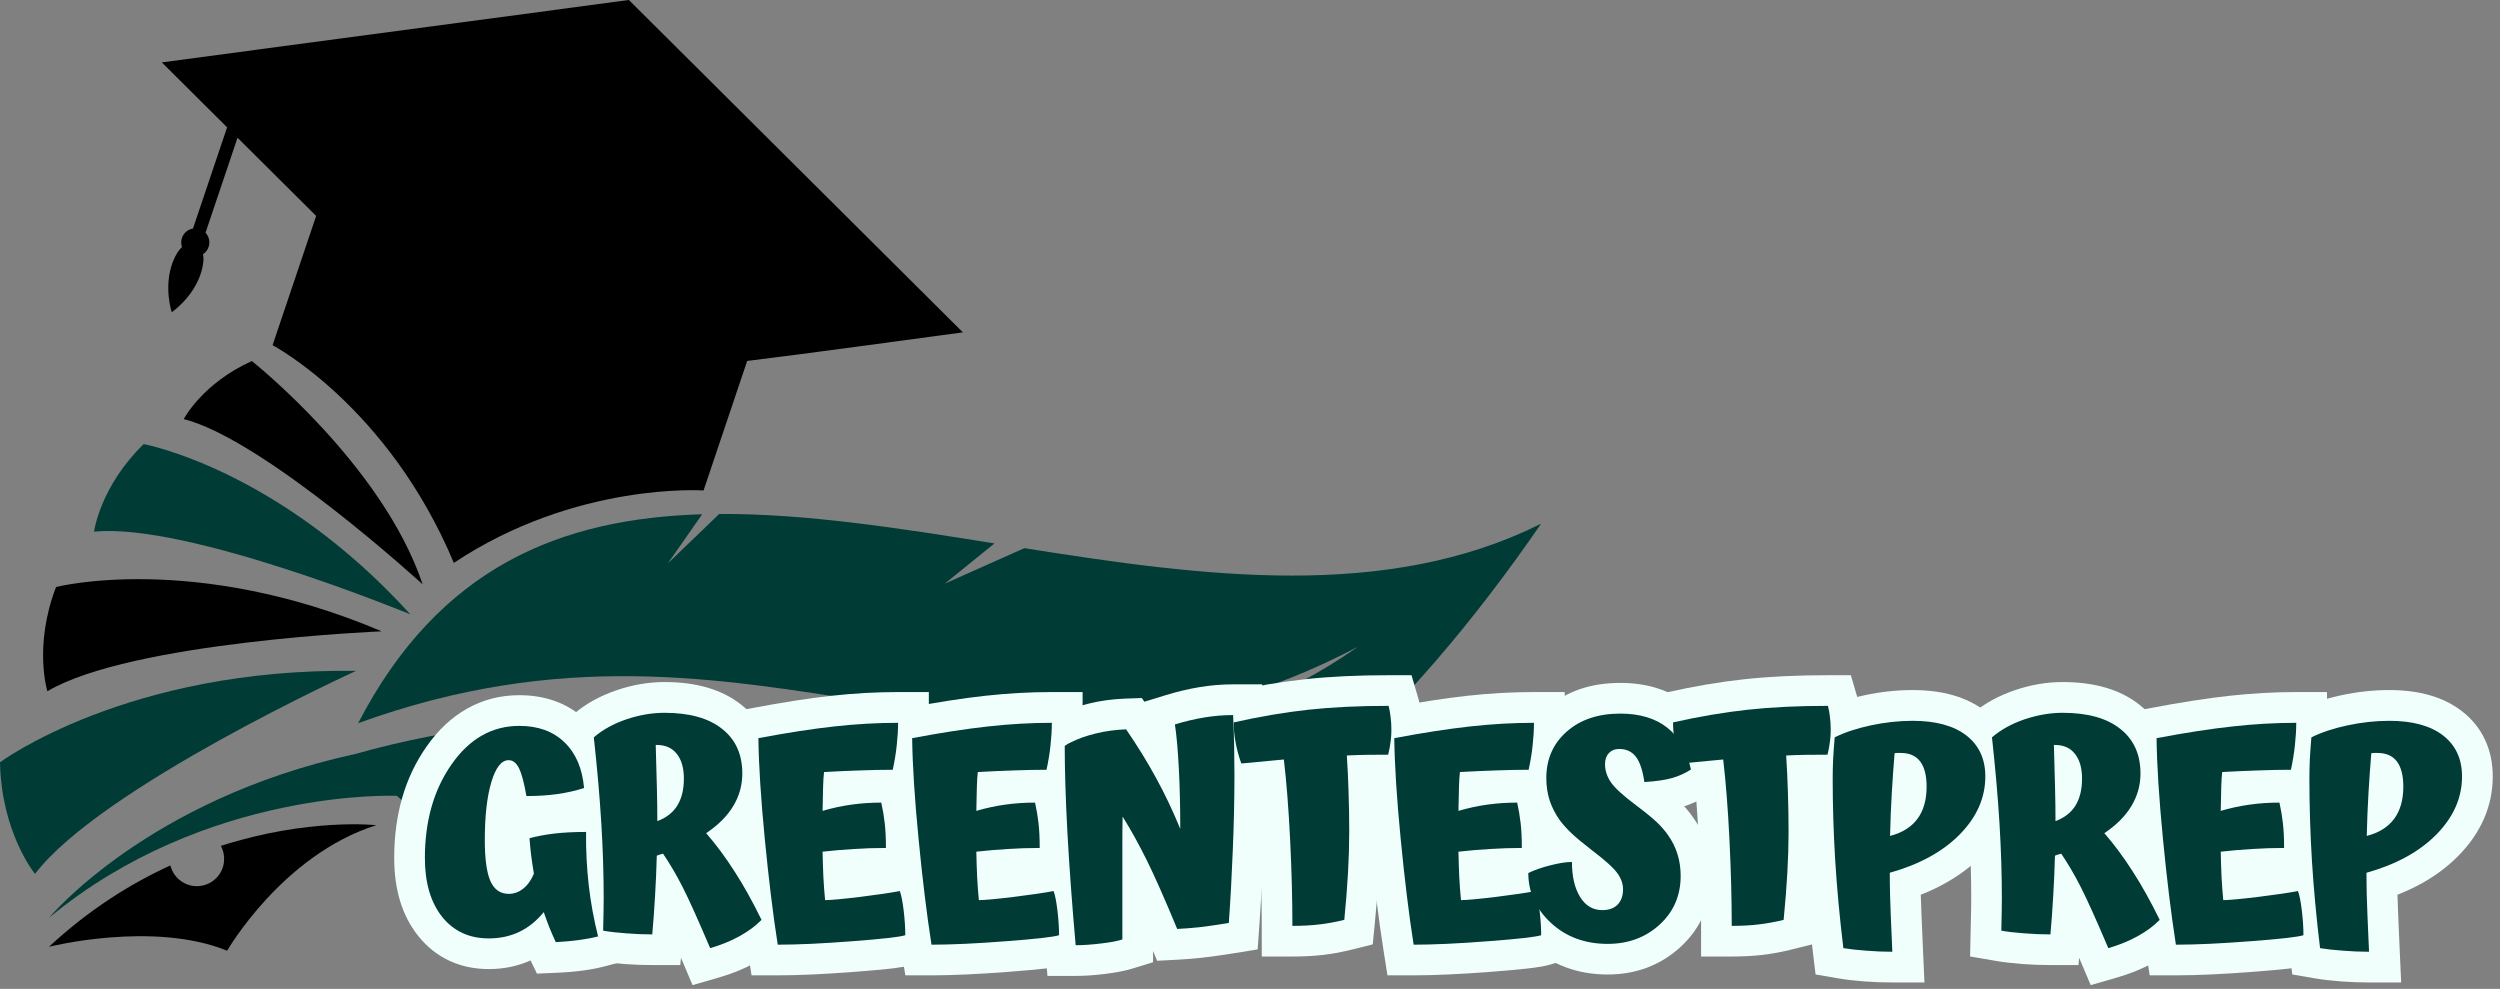 <svg width="225" height="89" viewBox="0 0 225 89" fill="none" xmlns="http://www.w3.org/2000/svg">
<rect x="0" y="0" width="225" height="89" fill="#808080" stroke="none"/>
<path fill-rule="evenodd" clip-rule="evenodd" d="M138.698 47.134C124.788 54.093 108.302 51.891 92.192 49.334L85.035 52.526L89.502 48.907C80.941 47.537 72.537 46.215 64.73 46.257L60.105 50.706L63.195 46.284C50.526 46.662 39.545 50.966 32.233 65.089C68.816 51.804 89.126 75.639 122.224 58.202C95.156 77.165 68.66 57.497 31.842 67.894L31.837 67.889C13.238 71.963 4.412 82.6 4.412 82.6C18.552 70.881 35.713 71.622 35.713 71.622C35.713 71.622 44.526 79.585 58.335 84.126L55.062 78.855L60.733 84.858C74 88.659 91.339 88.996 109.76 76.92L103.961 73.892L111.019 76.082C113.567 74.339 116.133 72.347 118.709 70.1L114.729 67.234L119.985 68.985C126.202 63.361 132.476 56.187 138.698 47.134Z" fill="#003B36"/>
<path fill-rule="evenodd" clip-rule="evenodd" d="M33.869 74.265C33.869 74.265 27.768 73.598 19.877 76.129C20.34 76.982 20.268 78.07 19.61 78.866C18.745 79.909 17.198 80.057 16.152 79.192C15.732 78.843 15.457 78.381 15.336 77.887C11.762 79.521 8.009 81.864 4.41 85.209C4.41 85.209 13.784 82.85 20.441 85.565C20.441 85.565 25.405 76.937 33.869 74.265Z" fill="black"/>
<path fill-rule="evenodd" clip-rule="evenodd" d="M56.599 0L14.563 5.614L20.439 11.46L17.368 20.567C16.923 20.641 16.53 20.955 16.377 21.413C16.283 21.692 16.291 21.981 16.38 22.238C16.105 22.478 15.813 22.893 15.544 23.596C14.699 25.823 15.457 28.099 15.457 28.099C15.457 28.099 17.445 26.747 18.12 24.461C18.33 23.741 18.347 23.232 18.273 22.876C18.501 22.725 18.681 22.5 18.775 22.224C18.931 21.764 18.807 21.277 18.496 20.948L21.378 12.395L28.453 19.433L24.532 31.066C24.532 31.066 34.942 36.549 40.845 50.659C51.831 43.347 63.321 44.141 63.321 44.141L67.246 32.485C73.721 31.686 80.195 30.774 86.659 29.912L56.599 0Z" fill="black"/>
<path fill-rule="evenodd" clip-rule="evenodd" d="M22.666 32.495C22.666 32.495 34.433 41.817 38.039 52.593C38.039 52.593 23.788 39.548 16.535 37.718C16.535 37.718 18.209 34.5 22.666 32.495Z" fill="black"/>
<path fill-rule="evenodd" clip-rule="evenodd" d="M12.931 39.968C12.931 39.968 25.034 42.183 36.932 55.292C36.932 55.292 16.837 46.991 8.462 47.853C8.462 47.853 8.993 43.802 12.931 39.968Z" fill="#003B36"/>
<path fill-rule="evenodd" clip-rule="evenodd" d="M5.043 52.83C5.043 52.83 17.418 49.641 34.349 56.818C34.349 56.818 11.784 57.749 4.264 62.211C4.264 62.211 3.001 58.162 5.043 52.83Z" fill="black"/>
<path fill-rule="evenodd" clip-rule="evenodd" d="M0 68.606C0 68.606 11.478 60.085 32.042 60.38C32.042 60.38 9.06 70.858 3.152 78.653C3.152 78.653 0.136 74.992 0 68.606Z" fill="#003B36"/>
<path d="M55.505 74.908C55.49 76.418 55.565 77.901 55.733 79.354C55.898 80.798 56.156 82.218 56.502 83.608L57.162 86.243L54.535 86.943C53.911 87.111 53.23 87.243 52.491 87.345C51.782 87.441 51.002 87.51 50.146 87.546L48.324 87.627L47.535 85.985C47.304 85.499 47.084 84.998 46.88 84.484C46.682 83.983 46.496 83.479 46.328 82.968L48.946 82.095L51.074 83.851C50.164 84.953 49.117 85.787 47.931 86.355C46.733 86.928 45.418 87.216 43.989 87.216C42.702 87.216 41.525 86.967 40.456 86.472C39.36 85.964 38.421 85.214 37.631 84.223C36.196 82.419 35.479 80.084 35.479 77.217C35.479 73.296 36.448 69.952 38.394 67.184C39.435 65.695 40.645 64.563 42.023 63.786C43.458 62.972 45.028 62.567 46.736 62.567C47.907 62.567 48.985 62.744 49.966 63.101C51.014 63.483 51.936 64.053 52.725 64.818C54.238 66.28 55.103 68.235 55.316 70.684L55.508 72.885L53.404 73.554C52.503 73.842 51.551 74.055 50.552 74.197C49.576 74.335 48.519 74.404 47.379 74.404H45.052L44.659 72.11C44.569 71.591 44.482 71.165 44.392 70.822C44.329 70.585 44.278 70.432 44.242 70.363C44.311 70.495 44.431 70.63 44.608 70.768C44.95 71.035 45.343 71.168 45.788 71.168C46.106 71.168 46.403 71.093 46.676 70.939C46.844 70.843 46.976 70.735 47.072 70.615C47.078 70.606 47.087 70.597 47.09 70.591C47.078 70.612 47.063 70.642 47.045 70.681C46.985 70.807 46.928 70.972 46.865 71.177C46.55 72.236 46.391 73.719 46.391 75.623C46.391 76.334 46.424 76.931 46.493 77.418C46.544 77.772 46.601 78.024 46.667 78.174C46.655 78.156 46.643 78.138 46.625 78.117C46.568 78.039 46.49 77.967 46.4 77.904C46.196 77.76 45.995 77.691 45.788 77.691C45.62 77.691 45.478 77.736 45.367 77.826C45.361 77.829 45.355 77.835 45.355 77.835C45.358 77.832 45.364 77.823 45.373 77.811C45.412 77.754 45.454 77.676 45.493 77.577L48.048 78.627L45.322 79.066C45.232 78.507 45.151 77.949 45.079 77.388C45.001 76.799 44.944 76.211 44.908 75.623L44.764 73.377L46.931 72.783C47.751 72.558 48.636 72.389 49.591 72.278C50.51 72.17 51.56 72.119 52.746 72.119H55.535L55.505 74.908ZM49.984 74.851L52.746 74.878V77.64C51.773 77.64 50.933 77.679 50.227 77.763C49.552 77.841 48.943 77.955 48.393 78.105L47.661 75.442L50.417 75.265C50.447 75.737 50.492 76.211 50.555 76.682C50.618 77.183 50.693 77.685 50.771 78.189L50.897 78.958L50.6 79.678C50.179 80.699 49.588 81.512 48.829 82.128C47.928 82.848 46.916 83.212 45.788 83.212C44.83 83.212 43.974 82.947 43.224 82.419C42.533 81.936 41.999 81.266 41.621 80.417C41.12 79.288 40.87 77.691 40.87 75.623C40.87 73.182 41.105 71.171 41.576 69.594C41.873 68.598 42.263 67.796 42.744 67.19C43.101 66.74 43.509 66.385 43.971 66.124C44.539 65.806 45.142 65.647 45.788 65.647C46.607 65.647 47.343 65.902 47.997 66.409C48.48 66.785 48.874 67.28 49.18 67.892C49.543 68.616 49.849 69.712 50.101 71.177L47.379 71.645V68.883C48.261 68.883 49.06 68.832 49.78 68.73C50.474 68.634 51.122 68.487 51.728 68.295L52.566 70.924L49.816 71.165C49.723 70.087 49.414 69.294 48.889 68.787C48.405 68.322 47.688 68.088 46.736 68.088C45.998 68.088 45.331 68.256 44.74 68.589C44.085 68.958 43.479 69.546 42.912 70.354C41.636 72.17 40.999 74.458 40.999 77.217C40.999 78.799 41.318 79.987 41.951 80.786C42.2 81.095 42.476 81.323 42.783 81.464C43.113 81.618 43.515 81.695 43.989 81.695C44.581 81.695 45.1 81.591 45.544 81.377C46.001 81.158 46.424 80.81 46.817 80.336L49.99 76.496L51.563 81.221C51.702 81.635 51.852 82.044 52.014 82.452C52.17 82.845 52.335 83.227 52.512 83.596L50.023 84.791L49.9 82.032C50.588 82.002 51.2 81.951 51.743 81.876C52.254 81.807 52.71 81.716 53.112 81.609L53.824 84.277L51.146 84.947C50.741 83.323 50.441 81.668 50.248 79.981C50.053 78.3 49.966 76.592 49.984 74.851Z" fill="#F0FFFC"/>
<path d="M70.519 84.707C69.798 85.451 68.934 86.103 67.925 86.664C66.973 87.192 65.89 87.634 64.68 87.982L62.329 88.66L61.375 86.406C60.303 83.884 59.504 82.107 58.979 81.08C58.475 80.093 57.946 79.195 57.394 78.382L59.678 76.829L60.276 79.525C60.231 79.534 60.195 79.543 60.168 79.549L60.162 79.552C60.174 79.549 60.189 79.543 60.204 79.54C60.252 79.522 60.3 79.504 60.348 79.48L59.114 77.01L61.873 77.088C61.837 78.349 61.786 79.579 61.714 80.78C61.645 81.981 61.558 83.167 61.453 84.343L61.227 86.856H58.703C57.862 86.856 57.013 86.826 56.157 86.76C55.284 86.694 54.503 86.601 53.819 86.484L51.474 86.082L51.564 81.906C51.573 81.534 51.576 81.185 51.576 80.861C51.576 78.745 51.507 76.532 51.363 74.227C51.222 71.909 50.997 69.388 50.697 66.659L50.534 65.203L51.648 64.251C52.72 63.342 54.002 62.63 55.488 62.123C56.932 61.63 58.373 61.384 59.807 61.384C62.686 61.384 64.986 62.063 66.703 63.417C67.664 64.173 68.387 65.092 68.876 66.172C69.342 67.208 69.576 68.355 69.576 69.616C69.576 71.171 69.171 72.624 68.357 73.969C67.598 75.229 66.508 76.331 65.085 77.28L63.554 74.98L65.64 73.17C66.634 74.317 67.574 75.578 68.459 76.956C69.333 78.316 70.185 79.859 71.02 81.585L71.864 83.323L70.519 84.707ZM66.553 80.867L68.537 82.788L66.052 83.989C65.313 82.464 64.566 81.113 63.812 79.939C63.071 78.784 62.29 77.736 61.471 76.793L59.414 74.425L62.023 72.684C62.761 72.194 63.296 71.672 63.632 71.117C63.914 70.648 64.055 70.147 64.055 69.616C64.055 69.147 63.986 68.757 63.845 68.448C63.725 68.184 63.539 67.953 63.284 67.751C62.569 67.187 61.411 66.908 59.807 66.908C58.982 66.908 58.135 67.055 57.268 67.349C56.445 67.631 55.764 67.998 55.227 68.457L53.437 66.356L56.181 66.049C56.496 68.868 56.724 71.48 56.875 73.888C57.025 76.307 57.097 78.631 57.097 80.861C57.097 81.224 57.094 81.612 57.085 82.026L57.046 83.821L54.287 83.764L54.752 81.041C55.266 81.131 55.875 81.2 56.574 81.254C57.292 81.308 58.003 81.335 58.703 81.335V84.097L55.953 83.851C56.052 82.731 56.136 81.6 56.202 80.456C56.271 79.312 56.319 78.138 56.355 76.934L56.4 75.28L57.877 74.542C58.063 74.449 58.258 74.368 58.46 74.302C58.625 74.245 58.832 74.191 59.078 74.137L60.909 73.728L61.963 75.28C62.641 76.28 63.287 77.376 63.893 78.565C64.482 79.711 65.334 81.606 66.457 84.253L63.914 85.328L63.152 82.677C63.959 82.443 64.656 82.164 65.244 81.837C65.775 81.543 66.214 81.218 66.553 80.867ZM61.924 73.8V73.903H59.165L58.178 71.327C58.403 71.24 58.55 71.141 58.619 71.033C58.733 70.847 58.793 70.528 58.793 70.078C58.793 69.853 58.775 69.676 58.739 69.55C58.733 69.526 58.727 69.511 58.724 69.502C58.73 69.517 58.742 69.535 58.757 69.556C58.832 69.649 58.928 69.721 59.045 69.775C59.084 69.79 59.12 69.802 59.153 69.808V69.811C59.144 69.808 59.129 69.808 59.114 69.808H59.009V67.049L61.771 66.968L61.885 70.961C61.912 71.975 61.924 72.921 61.924 73.8ZM56.403 73.8C56.403 72.969 56.391 72.074 56.367 71.12L56.169 64.287H59.114C59.895 64.287 60.612 64.431 61.267 64.719C61.987 65.038 62.596 65.506 63.089 66.133C63.905 67.163 64.314 68.478 64.314 70.078C64.314 71.579 63.977 72.87 63.305 73.948C62.584 75.106 61.534 75.953 60.153 76.481L56.403 77.916V73.8Z" fill="#F0FFFC"/>
<path d="M82.295 86.811C81.881 86.94 81.191 87.057 80.224 87.168C79.398 87.261 78.297 87.36 76.925 87.465C74.175 87.675 71.866 87.781 69.999 87.781H67.64L67.273 85.451C66.835 82.674 66.439 79.444 66.085 75.761C65.724 72.056 65.529 68.961 65.493 66.469L65.46 64.149L67.742 63.72C70.447 63.209 72.806 62.843 74.82 62.621C76.862 62.396 78.867 62.285 80.833 62.285H83.595V65.043C83.595 65.776 83.55 66.547 83.463 67.358C83.376 68.169 83.235 69.009 83.043 69.88L82.562 72.041H80.347C79.419 72.041 78.456 72.059 77.459 72.092C76.46 72.125 75.415 72.176 74.328 72.242L74.16 69.486L76.907 69.736C76.88 70.063 76.856 70.444 76.841 70.879C76.823 71.351 76.808 72.068 76.79 73.026L74.031 72.978L73.25 70.33C74.256 70.036 75.265 69.817 76.273 69.679C77.273 69.543 78.288 69.474 79.32 69.474H81.521L82.01 71.618C82.172 72.323 82.292 73.047 82.373 73.785C82.451 74.518 82.49 75.361 82.49 76.316V79.078H79.732C78.813 79.078 77.903 79.105 77.003 79.162C76.09 79.219 75.202 79.297 74.34 79.393L74.031 76.649L76.79 76.589C76.808 77.337 76.832 78.069 76.865 78.781C76.898 79.468 76.946 80.116 77.009 80.735L74.262 81.014V78.255C74.643 78.255 75.577 78.162 77.057 77.982C78.588 77.79 79.726 77.625 80.47 77.484L82.743 77.048L83.568 79.21C83.787 79.786 83.958 80.594 84.079 81.635C84.184 82.554 84.238 83.401 84.238 84.175V86.207L82.295 86.811ZM80.659 81.536L81.476 84.175H78.717C78.717 83.614 78.675 82.977 78.594 82.269C78.525 81.686 78.465 81.32 78.411 81.176L80.99 80.195L81.509 82.905C80.644 83.07 79.386 83.257 77.732 83.461C76.027 83.671 74.871 83.776 74.262 83.776H71.77L71.515 81.296C71.443 80.579 71.386 79.825 71.35 79.039C71.314 78.279 71.287 77.505 71.272 76.712L71.215 74.191L73.719 73.908C74.673 73.8 75.652 73.713 76.658 73.65C77.672 73.587 78.699 73.557 79.732 73.557V76.316H76.97C76.97 75.559 76.943 74.914 76.883 74.38C76.826 73.854 76.742 73.344 76.628 72.849L79.32 72.233V74.995C78.54 74.995 77.774 75.046 77.024 75.148C76.288 75.25 75.55 75.409 74.808 75.626L71.206 76.688L71.269 72.93C71.287 71.939 71.305 71.192 71.323 70.687C71.341 70.147 71.371 69.663 71.41 69.237L71.623 66.878L73.989 66.731C75.127 66.662 76.222 66.608 77.276 66.575C78.336 66.538 79.356 66.52 80.347 66.52V69.282L77.651 68.682C77.801 68.013 77.909 67.373 77.975 66.764C78.041 66.151 78.075 65.578 78.075 65.043H80.833V67.805C79.071 67.805 77.267 67.907 75.424 68.109C73.55 68.316 71.332 68.661 68.765 69.144L68.252 66.43L71.014 66.391C71.047 68.73 71.236 71.675 71.578 75.229C71.924 78.805 72.308 81.924 72.725 84.592L69.999 85.022V82.26C71.725 82.26 73.893 82.161 76.501 81.96C77.81 81.861 78.843 81.767 79.603 81.68C79.957 81.641 80.245 81.602 80.464 81.569C80.551 81.554 80.623 81.542 80.674 81.53C80.689 81.527 80.698 81.524 80.704 81.524C80.692 81.527 80.677 81.53 80.659 81.536Z" fill="#F0FFFC"/>
<path d="M96.134 86.811C95.72 86.94 95.029 87.057 94.063 87.168C93.237 87.261 92.135 87.36 90.764 87.465C88.014 87.675 85.705 87.781 83.838 87.781H81.478L81.112 85.451C80.674 82.674 80.278 79.444 79.924 75.761C79.563 72.056 79.368 68.961 79.332 66.469L79.299 64.149L81.581 63.72C84.285 63.209 86.645 62.843 88.659 62.621C90.701 62.396 92.706 62.285 94.672 62.285H97.434V65.043C97.434 65.776 97.389 66.547 97.302 67.358C97.215 68.169 97.074 69.009 96.882 69.88L96.401 72.041H94.186C93.258 72.041 92.295 72.059 91.298 72.092C90.298 72.125 89.254 72.176 88.167 72.242L87.999 69.486L90.746 69.736C90.719 70.063 90.695 70.444 90.68 70.879C90.662 71.351 90.647 72.068 90.629 73.026L87.87 72.978L87.089 70.33C88.095 70.036 89.103 69.817 90.112 69.679C91.112 69.543 92.126 69.474 93.159 69.474H95.36L95.849 71.618C96.011 72.323 96.131 73.047 96.212 73.785C96.29 74.518 96.329 75.361 96.329 76.316V79.078H93.57C92.652 79.078 91.742 79.105 90.842 79.162C89.929 79.219 89.04 79.297 88.179 79.393L87.87 76.649L90.629 76.589C90.647 77.337 90.671 78.069 90.704 78.781C90.737 79.468 90.785 80.116 90.848 80.735L88.101 81.014V78.255C88.482 78.255 89.416 78.162 90.896 77.982C92.427 77.79 93.564 77.625 94.309 77.484L96.582 77.048L97.407 79.21C97.626 79.786 97.797 80.594 97.917 81.635C98.022 82.554 98.076 83.401 98.076 84.175V86.207L96.134 86.811ZM94.498 81.536L95.315 84.175H92.556C92.556 83.614 92.514 82.977 92.433 82.269C92.364 81.686 92.304 81.32 92.25 81.176L94.828 80.195L95.348 82.905C94.483 83.07 93.225 83.257 91.571 83.461C89.866 83.671 88.71 83.776 88.101 83.776H85.609L85.354 81.296C85.282 80.579 85.225 79.825 85.189 79.039C85.153 78.279 85.126 77.505 85.111 76.712L85.054 74.191L87.558 73.908C88.512 73.8 89.491 73.713 90.496 73.65C91.511 73.587 92.538 73.557 93.57 73.557V76.316H90.809C90.809 75.559 90.782 74.914 90.722 74.38C90.665 73.854 90.581 73.344 90.466 72.849L93.159 72.233V74.995C92.379 74.995 91.613 75.046 90.863 75.148C90.127 75.25 89.389 75.409 88.647 75.626L85.045 76.688L85.108 72.93C85.126 71.939 85.144 71.192 85.162 70.687C85.18 70.147 85.21 69.663 85.249 69.237L85.462 66.878L87.828 66.731C88.965 66.662 90.061 66.608 91.115 66.575C92.175 66.538 93.195 66.52 94.186 66.52V69.282L91.49 68.682C91.64 68.013 91.748 67.373 91.814 66.764C91.88 66.151 91.913 65.578 91.913 65.043H94.672V67.805C92.91 67.805 91.106 67.907 89.263 68.109C87.389 68.316 85.171 68.661 82.604 69.144L82.091 66.43L84.853 66.391C84.886 68.73 85.075 71.675 85.417 75.229C85.762 78.805 86.147 81.924 86.564 84.592L83.838 85.022V82.26C85.564 82.26 87.732 82.161 90.34 81.96C91.649 81.861 92.682 81.767 93.441 81.68C93.796 81.641 94.084 81.602 94.303 81.569C94.39 81.554 94.462 81.542 94.513 81.53C94.528 81.527 94.537 81.524 94.543 81.524C94.531 81.527 94.516 81.53 94.498 81.536Z" fill="#F0FFFC"/>
<path d="M103.774 86.598L101.826 87.198C101.226 87.381 100.427 87.534 99.424 87.657C98.476 87.775 97.602 87.832 96.804 87.832H94.273L94.054 85.313C93.727 81.549 93.481 78.126 93.315 75.037C93.15 71.933 93.069 69.297 93.069 67.124V65.704L94.225 64.879C94.462 64.707 94.678 64.575 94.876 64.476L95.081 64.374C95.924 63.942 96.888 63.591 97.972 63.327C99.025 63.068 100.118 62.918 101.25 62.876L102.763 62.822L103.621 64.068C104.702 65.638 105.657 67.178 106.482 68.691C107.308 70.21 108.076 71.828 108.782 73.548L106.227 74.596H103.468C103.468 72.591 103.426 70.813 103.342 69.261C103.261 67.751 103.153 66.536 103.012 65.614L102.652 63.26L104.927 62.561C105.936 62.252 106.935 62.012 107.932 61.846C108.953 61.675 109.97 61.591 110.979 61.591H113.597L113.735 64.206C113.789 65.212 113.822 66.184 113.84 67.124C113.858 68.049 113.867 68.946 113.867 69.82C113.867 71.963 113.819 74.206 113.723 76.544C113.627 78.877 113.501 81.119 113.345 83.269L113.188 85.448L111.033 85.796C109.925 85.973 109.004 86.103 108.265 86.186C107.521 86.268 106.794 86.328 106.089 86.367L104.141 86.469L103.393 84.662C102.321 82.065 101.442 80.069 100.757 78.676C100.091 77.316 99.406 76.079 98.704 74.962L101.039 73.491L103.801 73.56C103.783 74.239 103.774 74.992 103.774 75.815V86.598ZM98.254 75.815C98.254 74.947 98.263 74.149 98.281 73.425L98.506 64.269L103.378 72.023C104.183 73.302 104.96 74.71 105.714 76.244C106.452 77.742 107.38 79.846 108.496 82.554L105.945 83.608L105.801 80.852C106.398 80.822 107.016 80.771 107.656 80.699C108.304 80.627 109.136 80.51 110.153 80.345L110.592 83.07L107.839 82.869C107.992 80.777 108.115 78.591 108.208 76.319C108.298 74.055 108.346 71.888 108.346 69.82C108.346 68.982 108.337 68.118 108.319 67.229C108.304 66.352 108.271 65.44 108.22 64.497L110.979 64.35V67.112C110.274 67.112 109.562 67.172 108.839 67.292C108.085 67.418 107.326 67.598 106.551 67.838L105.741 65.2L108.469 64.782C108.637 65.881 108.767 67.277 108.857 68.967C108.944 70.615 108.989 72.495 108.989 74.596L103.675 75.644C103.045 74.113 102.363 72.675 101.634 71.333C100.901 69.991 100.049 68.613 99.076 67.202L101.349 65.635L101.451 68.394C100.697 68.421 99.974 68.52 99.283 68.688C98.62 68.85 98.043 69.057 97.551 69.312L97.347 69.415C97.395 69.388 97.437 69.366 97.47 69.345C97.464 69.348 97.452 69.357 97.434 69.369L95.828 67.124H98.59C98.59 69.198 98.668 71.738 98.83 74.746C98.989 77.769 99.232 81.131 99.553 84.833L96.804 85.073V82.311C97.377 82.311 98.025 82.269 98.755 82.179C99.43 82.095 99.914 82.011 100.205 81.921L101.015 84.559H98.254V75.815Z" fill="#F0FFFC"/>
<path d="M121.659 85.466C120.792 85.682 119.936 85.841 119.093 85.94C118.258 86.036 117.333 86.087 116.319 86.087H113.557V83.325C113.557 80.975 113.491 78.432 113.356 75.694C113.221 72.978 113.038 70.639 112.806 68.682L115.547 68.358L115.76 71.11C115.553 71.125 115.142 71.161 114.524 71.222L109.874 71.666L109.135 69.678C108.856 68.934 108.646 68.165 108.496 67.382C108.343 66.577 108.267 65.791 108.267 65.019V62.813L110.42 62.327C112.866 61.771 115.208 61.375 117.445 61.132C119.675 60.889 122.185 60.769 124.97 60.769H127.036L127.618 62.75C127.747 63.191 127.843 63.675 127.906 64.2C127.96 64.674 127.987 65.188 127.987 65.737C127.987 66.154 127.96 66.598 127.903 67.067C127.849 67.532 127.756 68.03 127.63 68.565L127.12 70.681H124.943C124.307 70.681 123.686 70.684 123.082 70.693C122.506 70.702 121.938 70.72 121.38 70.753L121.221 67.997L123.977 67.82C124.046 68.913 124.1 70.048 124.136 71.228C124.169 72.401 124.187 73.611 124.187 74.854C124.187 76.031 124.151 77.297 124.082 78.657C124.01 80.008 123.896 81.476 123.737 83.061L123.545 84.995L121.659 85.466ZM120.32 80.11L120.99 82.788L118.243 82.512C118.393 81.014 118.501 79.633 118.567 78.369C118.633 77.105 118.666 75.935 118.666 74.854C118.666 73.665 118.651 72.512 118.615 71.393C118.582 70.276 118.534 69.204 118.468 68.174L118.288 65.401L121.065 65.242C121.704 65.206 122.35 65.181 123.007 65.172C123.635 65.163 124.283 65.16 124.943 65.16V67.919L122.26 67.277C122.338 66.953 122.392 66.664 122.422 66.412C122.452 66.163 122.467 65.938 122.467 65.737C122.467 65.401 122.452 65.1 122.422 64.836C122.398 64.626 122.365 64.449 122.323 64.308L124.97 63.53V66.289C122.383 66.289 120.071 66.4 118.039 66.619C116.013 66.842 113.878 67.205 111.639 67.712L111.029 65.019H113.788C113.788 65.446 113.833 65.89 113.92 66.355C114.01 66.836 114.139 67.301 114.31 67.754L111.723 68.715L111.459 65.968L114.004 65.725C114.653 65.662 115.097 65.623 115.334 65.605L117.976 65.401L118.288 68.03C118.534 70.114 118.729 72.578 118.87 75.424C119.009 78.249 119.078 80.885 119.078 83.325H116.319V80.567C117.117 80.567 117.826 80.531 118.447 80.456C119.057 80.383 119.681 80.269 120.32 80.11Z" fill="#F0FFFC"/>
<path d="M139.526 86.811C139.111 86.94 138.421 87.057 137.454 87.168C136.629 87.261 135.527 87.36 134.155 87.465C131.405 87.675 129.097 87.781 127.229 87.781H124.87L124.504 85.451C124.065 82.674 123.669 79.444 123.315 75.761C122.955 72.056 122.759 68.961 122.723 66.469L122.69 64.149L124.972 63.72C127.677 63.209 130.036 62.843 132.051 62.621C134.092 62.396 136.097 62.285 138.064 62.285H140.825V65.043C140.825 65.776 140.78 66.547 140.693 67.358C140.606 68.169 140.465 69.009 140.273 69.88L139.793 72.041H137.577C136.65 72.041 135.686 72.059 134.689 72.092C133.69 72.125 132.645 72.176 131.558 72.242L131.39 69.486L134.137 69.736C134.11 70.063 134.086 70.444 134.071 70.879C134.053 71.351 134.038 72.068 134.02 73.026L131.261 72.978L130.481 70.33C131.486 70.036 132.495 69.817 133.504 69.679C134.503 69.543 135.518 69.474 136.551 69.474H138.751L139.24 71.618C139.402 72.323 139.523 73.047 139.604 73.785C139.682 74.518 139.721 75.361 139.721 76.316V79.078H136.962C136.043 79.078 135.134 79.105 134.233 79.162C133.32 79.219 132.432 79.297 131.57 79.393L131.261 76.649L134.02 76.589C134.038 77.337 134.062 78.069 134.095 78.781C134.128 79.468 134.176 80.116 134.239 80.735L131.492 81.014V78.255C131.873 78.255 132.807 78.162 134.287 77.982C135.818 77.79 136.956 77.625 137.7 77.484L139.973 77.048L140.798 79.21C141.018 79.786 141.189 80.594 141.309 81.635C141.414 82.554 141.468 83.401 141.468 84.175V86.207L139.526 86.811ZM137.889 81.536L138.706 84.175H135.947C135.947 83.614 135.905 82.977 135.824 82.269C135.755 81.686 135.695 81.32 135.641 81.176L138.22 80.195L138.739 82.905C137.874 83.07 136.617 83.257 134.963 83.461C133.257 83.671 132.102 83.776 131.492 83.776H129.001L128.745 81.296C128.673 80.579 128.616 79.825 128.58 79.039C128.544 78.279 128.517 77.505 128.502 76.712L128.445 74.191L130.949 73.908C131.904 73.8 132.882 73.713 133.888 73.65C134.902 73.587 135.929 73.557 136.962 73.557V76.316H134.2C134.2 75.559 134.173 74.914 134.113 74.38C134.056 73.854 133.972 73.344 133.858 72.849L136.551 72.233V74.995C135.77 74.995 135.005 75.046 134.254 75.148C133.519 75.25 132.78 75.409 132.039 75.626L128.436 76.688L128.499 72.93C128.517 71.939 128.535 71.192 128.553 70.687C128.571 70.147 128.601 69.663 128.64 69.237L128.854 66.878L131.219 66.731C132.357 66.662 133.453 66.608 134.506 66.575C135.566 66.538 136.587 66.52 137.577 66.52V69.282L134.881 68.682C135.032 68.013 135.14 67.373 135.206 66.764C135.272 66.151 135.305 65.578 135.305 65.043H138.064V67.805C136.301 67.805 134.497 67.907 132.654 68.109C130.781 68.316 128.562 68.661 125.996 69.144L125.482 66.43L128.244 66.391C128.277 68.73 128.466 71.675 128.808 75.229C129.154 78.805 129.538 81.924 129.955 84.592L127.229 85.022V82.26C128.956 82.26 131.123 82.161 133.732 81.96C135.041 81.861 136.073 81.767 136.833 81.68C137.187 81.641 137.475 81.602 137.694 81.569C137.781 81.554 137.853 81.542 137.904 81.53C137.919 81.527 137.928 81.524 137.934 81.524C137.922 81.527 137.907 81.53 137.889 81.536Z" fill="#F0FFFC"/>
<path d="M152.347 73.524C152.917 74.316 153.341 75.157 153.617 76.052C153.887 76.925 154.022 77.853 154.022 78.831C154.022 80.095 153.788 81.269 153.319 82.35C152.845 83.439 152.146 84.406 151.221 85.25C150.324 86.069 149.318 86.685 148.204 87.099C147.114 87.501 145.944 87.705 144.689 87.705C143.341 87.705 142.086 87.489 140.927 87.06C139.736 86.618 138.667 85.961 137.718 85.085C136.767 84.202 136.043 83.22 135.548 82.137C135.043 81.026 134.791 79.84 134.791 78.576V76.871L136.316 76.106C137.043 75.745 137.892 75.439 138.865 75.193C139.865 74.941 140.738 74.815 141.48 74.815H144.238V77.573C144.238 78.357 144.347 78.924 144.566 79.279C144.581 79.306 144.593 79.321 144.596 79.327C144.572 79.3 144.539 79.276 144.494 79.249C144.389 79.186 144.293 79.153 144.202 79.153L144.196 79.156C144.154 79.162 144.109 79.174 144.058 79.192C143.893 79.252 143.743 79.351 143.611 79.486C143.491 79.609 143.407 79.744 143.353 79.897C143.329 79.966 143.314 80.014 143.314 80.038C143.314 80.101 143.323 80.155 143.341 80.206C143.344 80.215 143.347 80.224 143.35 80.227C143.344 80.215 143.335 80.203 143.323 80.185C143.272 80.113 143.137 79.978 142.915 79.777C142.602 79.495 142.191 79.159 141.681 78.768C140.744 78.057 140.03 77.466 139.543 77C139.033 76.511 138.592 76.025 138.217 75.538L138.18 75.493L138.144 75.442C137.577 74.638 137.145 73.791 136.854 72.903C136.556 71.999 136.409 71.038 136.409 70.027C136.409 68.784 136.637 67.637 137.1 66.586C137.568 65.518 138.262 64.578 139.18 63.77C140.924 62.23 143.137 61.462 145.818 61.462C148.222 61.462 150.209 62.086 151.782 63.329C153.377 64.593 154.412 66.382 154.89 68.697L155.268 70.537L153.698 71.564C152.968 72.044 152.149 72.413 151.245 72.668C150.426 72.903 149.405 73.059 148.186 73.14L145.637 73.311L145.268 70.783C145.217 70.417 145.151 70.123 145.076 69.9C145.055 69.831 145.034 69.78 145.016 69.744C145.025 69.759 145.037 69.777 145.052 69.795C145.145 69.915 145.268 70.012 145.424 70.084C145.544 70.138 145.652 70.168 145.742 70.168C145.896 70.168 146.061 70.132 146.232 70.066C146.46 69.975 146.658 69.84 146.826 69.66C146.97 69.501 147.078 69.324 147.15 69.126C147.195 68.994 147.219 68.877 147.219 68.769C147.219 68.766 147.216 68.763 147.216 68.76C147.225 68.781 147.24 68.814 147.267 68.853C147.316 68.928 147.448 69.063 147.664 69.258C147.97 69.543 148.378 69.876 148.889 70.258C149.828 70.951 150.537 71.528 151.014 71.984C151.539 72.488 151.993 73.013 152.374 73.56L152.347 73.524ZM147.841 76.712C147.673 76.469 147.457 76.223 147.198 75.974C146.886 75.679 146.346 75.244 145.574 74.674C144.157 73.611 143.191 72.692 142.674 71.918C142.023 70.939 141.699 69.888 141.699 68.769C141.699 68.249 141.777 67.76 141.939 67.298C142.125 66.769 142.407 66.304 142.786 65.899C143.182 65.47 143.653 65.148 144.193 64.935C144.677 64.743 145.193 64.647 145.742 64.647C146.466 64.647 147.135 64.791 147.754 65.076C148.405 65.379 148.958 65.824 149.411 66.406C150.068 67.253 150.51 68.445 150.732 69.987L148 70.384L147.817 67.631C148.651 67.574 149.291 67.484 149.738 67.358C150.101 67.256 150.414 67.118 150.675 66.947L152.188 69.255L149.483 69.813C149.276 68.808 148.901 68.09 148.354 67.658C147.787 67.208 146.94 66.983 145.818 66.983C144.527 66.983 143.533 67.292 142.831 67.91C142.521 68.18 142.299 68.481 142.155 68.805C142.005 69.15 141.93 69.555 141.93 70.027C141.93 70.45 141.984 70.834 142.098 71.179C142.218 71.543 142.404 71.903 142.656 72.26L140.402 73.851L142.584 72.164C142.792 72.431 143.053 72.716 143.365 73.013C143.698 73.335 144.254 73.788 145.025 74.376C146.397 75.421 147.331 76.292 147.826 76.991C148.498 77.94 148.835 78.957 148.835 80.038C148.835 80.648 148.741 81.215 148.555 81.743C148.339 82.353 148.009 82.884 147.565 83.34C147.105 83.809 146.562 84.157 145.935 84.385C145.4 84.577 144.824 84.673 144.202 84.673C143.272 84.673 142.422 84.445 141.654 83.983C140.936 83.55 140.336 82.944 139.859 82.164C139.099 80.924 138.718 79.396 138.718 77.573H141.48V80.335C141.194 80.335 140.774 80.404 140.216 80.546C139.63 80.693 139.153 80.861 138.784 81.044L137.55 78.576H140.312C140.312 79.041 140.399 79.465 140.573 79.849C140.759 80.257 141.056 80.651 141.465 81.029C141.879 81.41 142.338 81.695 142.846 81.884C143.386 82.082 144.001 82.185 144.689 82.185C145.283 82.185 145.815 82.097 146.283 81.923C146.727 81.758 147.132 81.506 147.502 81.17C147.844 80.858 148.096 80.519 148.255 80.149C148.42 79.771 148.501 79.333 148.501 78.831C148.501 78.408 148.45 78.027 148.342 77.685C148.243 77.363 148.084 77.051 147.865 76.745L147.841 76.712Z" fill="#F0FFFC"/>
<path d="M161.199 85.466C160.332 85.682 159.476 85.841 158.633 85.94C157.798 86.036 156.874 86.087 155.859 86.087H153.097V83.325C153.097 80.975 153.031 78.432 152.896 75.694C152.761 72.978 152.578 70.639 152.347 68.682L155.087 68.358L155.301 71.11C155.093 71.125 154.682 71.161 154.064 71.222L149.414 71.666L148.675 69.678C148.396 68.934 148.186 68.165 148.036 67.382C147.883 66.577 147.808 65.791 147.808 65.019V62.813L149.96 62.327C152.407 61.771 154.748 61.375 156.985 61.132C159.215 60.889 161.725 60.769 164.511 60.769H166.576L167.158 62.75C167.287 63.191 167.384 63.675 167.447 64.2C167.501 64.674 167.528 65.188 167.528 65.737C167.528 66.154 167.501 66.598 167.444 67.067C167.39 67.532 167.296 68.03 167.17 68.565L166.66 70.681H164.484C163.847 70.681 163.226 70.684 162.622 70.693C162.046 70.702 161.479 70.72 160.92 70.753L160.761 67.997L163.517 67.82C163.586 68.913 163.64 70.048 163.676 71.228C163.709 72.401 163.727 73.611 163.727 74.854C163.727 76.031 163.691 77.297 163.622 78.657C163.55 80.008 163.436 81.476 163.277 83.061L163.085 84.995L161.199 85.466ZM159.861 80.11L160.53 82.788L157.783 82.512C157.933 81.014 158.041 79.633 158.107 78.369C158.173 77.105 158.206 75.935 158.206 74.854C158.206 73.665 158.191 72.512 158.155 71.393C158.122 70.276 158.074 69.204 158.008 68.174L157.828 65.401L160.605 65.242C161.244 65.206 161.89 65.181 162.547 65.172C163.175 65.163 163.823 65.16 164.484 65.16V67.919L161.8 67.277C161.878 66.953 161.932 66.664 161.962 66.412C161.992 66.163 162.007 65.938 162.007 65.737C162.007 65.401 161.992 65.1 161.962 64.836C161.938 64.626 161.905 64.449 161.863 64.308L164.511 63.53V66.289C161.923 66.289 159.611 66.4 157.579 66.619C155.553 66.842 153.418 67.205 151.179 67.712L150.569 65.019H153.328C153.328 65.446 153.373 65.89 153.46 66.355C153.55 66.836 153.679 67.301 153.851 67.754L151.263 68.715L150.999 65.968L153.544 65.725C154.193 65.662 154.637 65.623 154.874 65.605L157.516 65.401L157.828 68.03C158.074 70.114 158.27 72.578 158.411 75.424C158.549 78.249 158.618 80.885 158.618 83.325H155.859V80.567C156.657 80.567 157.366 80.531 157.987 80.456C158.597 80.383 159.221 80.269 159.861 80.11Z" fill="#F0FFFC"/>
<path d="M172.843 78.549C172.843 79.144 172.852 79.786 172.867 80.474C172.885 81.167 172.951 82.854 173.071 85.541L173.2 88.423H170.312C169.471 88.423 168.625 88.39 167.766 88.327C166.893 88.258 166.115 88.168 165.431 88.051L163.401 87.702L163.155 85.658C162.825 82.881 162.579 80.206 162.423 77.628C162.264 75.046 162.186 72.539 162.186 70.102C162.186 69.531 162.201 68.928 162.228 68.289C162.255 67.649 162.306 66.923 162.378 66.109L162.513 64.575L163.891 63.885C164.99 63.335 166.292 62.9 167.796 62.576C169.261 62.261 170.708 62.105 172.137 62.105C174.854 62.105 177.03 62.738 178.667 64.005C179.591 64.719 180.288 65.587 180.762 66.608C181.215 67.592 181.443 68.679 181.443 69.871C181.443 71.219 181.173 72.503 180.636 73.725C180.117 74.902 179.357 76.001 178.354 77.018C176.478 78.925 173.971 80.32 170.831 81.206L170.081 78.549H172.843ZM167.322 78.549V76.46L169.333 75.893C171.534 75.274 173.227 74.359 174.419 73.149C174.947 72.608 175.337 72.059 175.584 71.498C175.809 70.984 175.923 70.444 175.923 69.871C175.923 69.489 175.866 69.177 175.752 68.931C175.656 68.724 175.499 68.535 175.286 68.37C174.644 67.874 173.596 67.625 172.137 67.625C171.099 67.625 170.039 67.742 168.955 67.973C167.907 68.198 167.043 68.484 166.361 68.823L165.128 66.355L167.877 66.599C167.811 67.328 167.766 67.97 167.742 68.526C167.718 69.087 167.706 69.612 167.706 70.102C167.706 72.425 167.781 74.821 167.934 77.291C168.085 79.762 168.319 82.332 168.637 85.001L165.896 85.328L166.364 82.608C166.878 82.695 167.484 82.767 168.187 82.821C168.904 82.875 169.613 82.902 170.312 82.902V85.664L167.556 85.784C167.436 83.061 167.367 81.335 167.349 80.606C167.331 79.873 167.322 79.189 167.322 78.549ZM170.633 70.795C170.633 70.531 170.615 70.324 170.576 70.171C170.567 70.141 170.561 70.123 170.558 70.111C170.567 70.135 170.585 70.162 170.609 70.192C170.702 70.318 170.825 70.414 170.972 70.48C171.024 70.504 171.069 70.519 171.108 70.525C171.114 70.528 171.117 70.528 171.12 70.528C171.111 70.528 171.099 70.528 171.084 70.528H170.735C170.885 70.528 171.036 70.507 171.189 70.471L170.519 67.793L173.269 68.039C173.167 69.153 173.086 70.312 173.017 71.513C172.951 72.719 172.9 73.983 172.867 75.307L170.108 75.238L169.399 72.569C169.874 72.443 170.195 72.269 170.357 72.05C170.543 71.804 170.633 71.384 170.633 70.795ZM176.154 70.795C176.154 72.605 175.698 74.121 174.788 75.346C173.857 76.598 172.533 77.451 170.816 77.907L167.256 78.853L167.349 75.169C167.382 73.788 167.436 72.467 167.505 71.207C167.577 69.946 167.664 68.724 167.769 67.547L167.943 65.59L169.85 65.112C170.138 65.04 170.432 65.004 170.735 65.004H171.084C171.858 65.004 172.57 65.148 173.215 65.437C173.941 65.758 174.545 66.241 175.025 66.881C175.779 67.883 176.154 69.189 176.154 70.795Z" fill="#F0FFFC"/>
<path d="M196.353 84.707C195.633 85.451 194.768 86.103 193.76 86.664C192.808 87.192 191.724 87.634 190.515 87.982L188.164 88.66L187.209 86.406C186.138 83.884 185.339 82.107 184.814 81.08C184.31 80.093 183.781 79.195 183.229 78.382L185.513 76.829L186.111 79.525C186.066 79.534 186.03 79.543 186.003 79.549L185.997 79.552C186.009 79.549 186.024 79.543 186.039 79.54C186.087 79.522 186.135 79.504 186.183 79.48L184.949 77.01L187.708 77.088C187.672 78.349 187.621 79.579 187.549 80.78C187.48 81.981 187.393 83.167 187.287 84.343L187.062 86.856H184.538C183.697 86.856 182.848 86.826 181.992 86.76C181.118 86.694 180.338 86.601 179.653 86.484L177.309 86.082L177.399 81.906C177.408 81.534 177.411 81.185 177.411 80.861C177.411 78.745 177.342 76.532 177.198 74.227C177.057 71.909 176.832 69.388 176.531 66.659L176.369 65.203L177.483 64.251C178.555 63.342 179.837 62.63 181.323 62.123C182.766 61.63 184.207 61.384 185.642 61.384C188.521 61.384 190.821 62.063 192.538 63.417C193.499 64.173 194.222 65.092 194.711 66.172C195.177 67.208 195.411 68.355 195.411 69.616C195.411 71.171 195.006 72.624 194.192 73.969C193.433 75.229 192.343 76.331 190.92 77.28L189.389 74.98L191.475 73.17C192.469 74.317 193.409 75.578 194.294 76.956C195.168 78.316 196.02 79.859 196.855 81.585L197.698 83.323L196.353 84.707ZM192.388 80.867L194.372 82.788L191.887 83.989C191.148 82.464 190.401 81.113 189.647 79.939C188.906 78.784 188.125 77.736 187.305 76.793L185.249 74.425L187.858 72.684C188.596 72.194 189.131 71.672 189.467 71.117C189.749 70.648 189.89 70.147 189.89 69.616C189.89 69.147 189.821 68.757 189.68 68.448C189.56 68.184 189.374 67.953 189.119 67.751C188.404 67.187 187.245 66.908 185.642 66.908C184.817 66.908 183.97 67.055 183.103 67.349C182.28 67.631 181.599 67.998 181.061 68.457L179.272 66.356L182.016 66.049C182.331 68.868 182.559 71.48 182.709 73.888C182.86 76.307 182.932 78.631 182.932 80.861C182.932 81.224 182.929 81.612 182.92 82.026L182.881 83.821L180.122 83.764L180.587 81.041C181.1 81.131 181.71 81.2 182.409 81.254C183.127 81.308 183.838 81.335 184.538 81.335V84.097L181.788 83.851C181.887 82.731 181.971 81.6 182.037 80.456C182.106 79.312 182.154 78.138 182.19 76.934L182.235 75.28L183.712 74.542C183.898 74.449 184.093 74.368 184.294 74.302C184.46 74.245 184.667 74.191 184.913 74.137L186.744 73.728L187.798 75.28C188.476 76.28 189.122 77.376 189.728 78.565C190.316 79.711 191.169 81.606 192.292 84.253L189.749 85.328L188.987 82.677C189.794 82.443 190.491 82.164 191.079 81.837C191.61 81.543 192.049 81.218 192.388 80.867ZM187.759 73.8V73.903H185L184.012 71.327C184.237 71.24 184.385 71.141 184.454 71.033C184.568 70.847 184.628 70.528 184.628 70.078C184.628 69.853 184.61 69.676 184.574 69.55C184.568 69.526 184.562 69.511 184.559 69.502C184.565 69.517 184.577 69.535 184.592 69.556C184.667 69.649 184.763 69.721 184.88 69.775C184.919 69.79 184.955 69.802 184.988 69.808V69.811C184.979 69.808 184.964 69.808 184.949 69.808H184.844V67.049L187.606 66.968L187.72 70.961C187.747 71.975 187.759 72.921 187.759 73.8ZM182.238 73.8C182.238 72.969 182.226 72.074 182.202 71.12L182.004 64.287H184.949C185.729 64.287 186.447 64.431 187.101 64.719C187.822 65.038 188.431 65.506 188.924 66.133C189.74 67.163 190.148 68.478 190.148 70.078C190.148 71.579 189.812 72.87 189.14 73.948C188.419 75.106 187.369 75.953 185.988 76.481L182.238 77.916V73.8Z" fill="#F0FFFC"/>
<path d="M208.13 86.811C207.716 86.94 207.025 87.057 206.059 87.168C205.233 87.261 204.132 87.36 202.76 87.465C200.01 87.675 197.701 87.781 195.834 87.781H193.474L193.108 85.451C192.67 82.674 192.274 79.444 191.919 75.761C191.559 72.056 191.364 68.961 191.328 66.469L191.295 64.149L193.577 63.72C196.281 63.209 198.641 62.843 200.655 62.621C202.697 62.396 204.702 62.285 206.668 62.285H209.43V65.043C209.43 65.776 209.385 66.547 209.298 67.358C209.211 68.169 209.07 69.009 208.878 69.88L208.397 72.041H206.182C205.254 72.041 204.291 72.059 203.294 72.092C202.294 72.125 201.25 72.176 200.163 72.242L199.995 69.486L202.742 69.736C202.715 70.063 202.691 70.444 202.676 70.879C202.658 71.351 202.643 72.068 202.625 73.026L199.866 72.978L199.085 70.33C200.091 70.036 201.1 69.817 202.108 69.679C203.108 69.543 204.123 69.474 205.155 69.474H207.356L207.845 71.618C208.007 72.323 208.127 73.047 208.208 73.785C208.286 74.518 208.325 75.361 208.325 76.316V79.078H205.566C204.648 79.078 203.738 79.105 202.838 79.162C201.925 79.219 201.036 79.297 200.175 79.393L199.866 76.649L202.625 76.589C202.643 77.337 202.667 78.069 202.7 78.781C202.733 79.468 202.781 80.116 202.844 80.735L200.097 81.014V78.255C200.478 78.255 201.412 78.162 202.892 77.982C204.423 77.79 205.56 77.625 206.305 77.484L208.577 77.048L209.403 79.21C209.622 79.786 209.793 80.594 209.913 81.635C210.018 82.554 210.072 83.401 210.072 84.175V86.207L208.13 86.811ZM206.494 81.536L207.311 84.175H204.552C204.552 83.614 204.51 82.977 204.429 82.269C204.36 81.686 204.3 81.32 204.246 81.176L206.824 80.195L207.344 82.905C206.479 83.07 205.221 83.257 203.567 83.461C201.862 83.671 200.706 83.776 200.097 83.776H197.605L197.35 81.296C197.278 80.579 197.221 79.825 197.185 79.039C197.149 78.279 197.122 77.505 197.107 76.712L197.05 74.191L199.553 73.908C200.508 73.8 201.487 73.713 202.492 73.65C203.507 73.587 204.534 73.557 205.566 73.557V76.316H202.805C202.805 75.559 202.778 74.914 202.718 74.38C202.661 73.854 202.576 73.344 202.462 72.849L205.155 72.233V74.995C204.375 74.995 203.609 75.046 202.859 75.148C202.123 75.25 201.385 75.409 200.643 75.626L197.041 76.688L197.104 72.93C197.122 71.939 197.14 71.192 197.158 70.687C197.176 70.147 197.206 69.663 197.245 69.237L197.458 66.878L199.824 66.731C200.961 66.662 202.057 66.608 203.111 66.575C204.171 66.538 205.191 66.52 206.182 66.52V69.282L203.486 68.682C203.636 68.013 203.744 67.373 203.81 66.764C203.876 66.151 203.909 65.578 203.909 65.043H206.668V67.805C204.906 67.805 203.102 67.907 201.259 68.109C199.385 68.316 197.167 68.661 194.6 69.144L194.087 66.43L196.849 66.391C196.882 68.73 197.071 71.675 197.413 75.229C197.758 78.805 198.143 81.924 198.56 84.592L195.834 85.022V82.26C197.56 82.26 199.728 82.161 202.336 81.96C203.645 81.861 204.678 81.767 205.437 81.68C205.792 81.641 206.08 81.602 206.299 81.569C206.386 81.554 206.458 81.542 206.509 81.53C206.524 81.527 206.533 81.524 206.539 81.524C206.527 81.527 206.512 81.53 206.494 81.536Z" fill="#F0FFFC"/>
<path d="M215.746 78.549C215.746 79.144 215.755 79.786 215.77 80.474C215.788 81.167 215.854 82.854 215.975 85.541L216.104 88.423H213.216C212.375 88.423 211.529 88.39 210.67 88.327C209.796 88.258 209.019 88.168 208.335 88.051L206.305 87.702L206.059 85.658C205.729 82.881 205.483 80.206 205.327 77.628C205.167 75.046 205.089 72.539 205.089 70.102C205.089 69.531 205.104 68.928 205.131 68.289C205.158 67.649 205.209 66.923 205.281 66.109L205.417 64.575L206.794 63.885C207.893 63.335 209.196 62.9 210.7 62.576C212.165 62.261 213.612 62.105 215.041 62.105C217.758 62.105 219.934 62.738 221.57 64.005C222.495 64.719 223.191 65.587 223.666 66.608C224.119 67.592 224.347 68.679 224.347 69.871C224.347 71.219 224.077 72.503 223.54 73.725C223.02 74.902 222.261 76.001 221.258 77.018C219.382 78.925 216.875 80.32 213.735 81.206L212.985 78.549H215.746ZM210.226 78.549V76.46L212.237 75.893C214.438 75.274 216.131 74.359 217.322 73.149C217.851 72.608 218.241 72.059 218.487 71.498C218.712 70.984 218.826 70.444 218.826 69.871C218.826 69.489 218.769 69.177 218.655 68.931C218.559 68.724 218.403 68.535 218.19 68.37C217.548 67.874 216.5 67.625 215.041 67.625C214.002 67.625 212.943 67.742 211.859 67.973C210.811 68.198 209.947 68.484 209.265 68.823L208.031 66.355L210.781 66.599C210.715 67.328 210.67 67.97 210.646 68.526C210.622 69.087 210.61 69.612 210.61 70.102C210.61 72.425 210.685 74.821 210.838 77.291C210.988 79.762 211.222 82.332 211.541 85.001L208.8 85.328L209.268 82.608C209.781 82.695 210.388 82.767 211.09 82.821C211.808 82.875 212.516 82.902 213.216 82.902V85.664L210.46 85.784C210.34 83.061 210.271 81.335 210.253 80.606C210.235 79.873 210.226 79.189 210.226 78.549ZM213.537 70.795C213.537 70.531 213.519 70.324 213.48 70.171C213.471 70.141 213.465 70.123 213.462 70.111C213.471 70.135 213.489 70.162 213.513 70.192C213.606 70.318 213.729 70.414 213.876 70.48C213.927 70.504 213.972 70.519 214.011 70.525C214.017 70.528 214.02 70.528 214.023 70.528C214.014 70.528 214.002 70.528 213.987 70.528H213.639C213.789 70.528 213.939 70.507 214.092 70.471L213.423 67.793L216.173 68.039C216.071 69.153 215.99 70.312 215.921 71.513C215.854 72.719 215.803 73.983 215.77 75.307L213.012 75.238L212.303 72.569C212.777 72.443 213.099 72.269 213.261 72.05C213.447 71.804 213.537 71.384 213.537 70.795ZM219.058 70.795C219.058 72.605 218.601 74.121 217.692 75.346C216.761 76.598 215.437 77.451 213.72 77.907L210.16 78.853L210.253 75.169C210.286 73.788 210.34 72.467 210.409 71.207C210.481 69.946 210.568 68.724 210.673 67.547L210.847 65.59L212.753 65.112C213.042 65.04 213.336 65.004 213.639 65.004H213.987C214.762 65.004 215.473 65.148 216.119 65.437C216.845 65.758 217.449 66.241 217.929 66.881C218.682 67.883 219.058 69.189 219.058 70.795Z" fill="#F0FFFC"/>
<path d="M52.746 74.875C52.728 76.508 52.809 78.111 52.986 79.678C53.169 81.239 53.448 82.773 53.827 84.277C53.304 84.412 52.734 84.52 52.109 84.601C51.485 84.688 50.789 84.751 50.02 84.793C49.819 84.361 49.627 83.92 49.444 83.473C49.267 83.016 49.099 82.557 48.939 82.092C48.291 82.884 47.553 83.479 46.73 83.869C45.913 84.259 45.001 84.457 43.992 84.457C42.23 84.457 40.828 83.809 39.789 82.512C38.757 81.209 38.24 79.444 38.24 77.216C38.24 73.878 39.045 71.065 40.654 68.775C42.263 66.478 44.292 65.329 46.742 65.329C48.429 65.329 49.783 65.821 50.801 66.806C51.824 67.79 52.413 69.165 52.566 70.924C51.812 71.165 51.011 71.345 50.164 71.465C49.315 71.585 48.387 71.645 47.379 71.645C47.169 70.444 46.946 69.609 46.706 69.135C46.466 68.655 46.157 68.415 45.781 68.415C45.133 68.415 44.611 69.075 44.22 70.396C43.827 71.711 43.632 73.452 43.632 75.619C43.632 77.3 43.8 78.525 44.136 79.294C44.478 80.062 45.028 80.447 45.781 80.447C46.262 80.447 46.697 80.29 47.09 79.978C47.489 79.66 47.811 79.21 48.051 78.633C47.961 78.099 47.883 77.565 47.811 77.036C47.745 76.508 47.694 75.977 47.655 75.439C48.342 75.256 49.09 75.115 49.9 75.019C50.717 74.923 51.665 74.875 52.746 74.875Z" fill="#003B36"/>
<path d="M68.537 82.788C68 83.335 67.349 83.818 66.58 84.241C65.811 84.673 64.923 85.037 63.914 85.334C62.816 82.749 61.987 80.912 61.429 79.822C60.876 78.736 60.291 77.739 59.675 76.832C59.522 76.865 59.405 76.898 59.327 76.928C59.255 76.952 59.183 76.982 59.111 77.012C59.078 78.246 59.027 79.45 58.955 80.627C58.889 81.797 58.805 82.954 58.703 84.097C57.934 84.097 57.154 84.064 56.361 84.001C55.575 83.944 54.884 83.866 54.284 83.761C54.299 82.962 54.311 82.365 54.32 81.972C54.326 81.572 54.332 81.203 54.332 80.867C54.332 78.691 54.26 76.421 54.116 74.058C53.972 71.699 53.747 69.132 53.443 66.361C54.242 65.674 55.221 65.133 56.373 64.74C57.532 64.35 58.679 64.152 59.808 64.152C62.047 64.152 63.773 64.632 64.983 65.593C66.199 66.547 66.808 67.886 66.808 69.615C66.808 70.666 66.535 71.642 65.992 72.545C65.445 73.452 64.635 74.263 63.554 74.983C64.458 76.025 65.313 77.18 66.124 78.453C66.94 79.72 67.745 81.164 68.537 82.788ZM59.159 73.806V73.902C59.967 73.599 60.567 73.131 60.96 72.497C61.351 71.858 61.549 71.053 61.549 70.084C61.549 69.123 61.336 68.379 60.912 67.85C60.495 67.316 59.895 67.046 59.111 67.046H59.015C59.063 68.727 59.099 70.06 59.123 71.044C59.147 72.029 59.159 72.951 59.159 73.806Z" fill="#003B36"/>
<path d="M81.476 84.169C80.977 84.329 79.389 84.509 76.709 84.71C74.034 84.917 71.797 85.022 69.996 85.022C69.57 82.302 69.183 79.126 68.831 75.5C68.477 71.867 68.285 68.844 68.255 66.434C70.888 65.938 73.172 65.587 75.111 65.377C77.057 65.161 78.96 65.053 80.827 65.053C80.827 65.686 80.785 66.359 80.707 67.07C80.635 67.775 80.515 68.511 80.347 69.279C79.386 69.279 78.393 69.3 77.369 69.34C76.342 69.373 75.273 69.421 74.163 69.484C74.121 69.862 74.094 70.294 74.079 70.781C74.061 71.27 74.046 72.002 74.031 72.978C74.901 72.723 75.775 72.534 76.648 72.414C77.519 72.293 78.408 72.234 79.314 72.234C79.449 72.834 79.554 73.452 79.626 74.083C79.698 74.716 79.734 75.461 79.734 76.316C78.756 76.316 77.789 76.349 76.829 76.412C75.868 76.469 74.934 76.55 74.031 76.652C74.046 77.421 74.07 78.174 74.103 78.91C74.142 79.648 74.193 80.348 74.259 81.011C74.754 81.011 75.799 80.915 77.393 80.723C78.984 80.525 80.182 80.348 80.983 80.195C81.118 80.555 81.235 81.143 81.332 81.96C81.428 82.77 81.476 83.506 81.476 84.169Z" fill="#003B36"/>
<path d="M95.315 84.169C94.817 84.329 93.229 84.509 90.548 84.71C87.873 84.917 85.637 85.022 83.835 85.022C83.409 82.302 83.022 79.126 82.671 75.5C82.316 71.867 82.124 68.844 82.094 66.434C84.727 65.938 87.011 65.587 88.951 65.377C90.896 65.161 92.799 65.053 94.666 65.053C94.666 65.686 94.624 66.359 94.546 67.07C94.474 67.775 94.354 68.511 94.186 69.279C93.226 69.279 92.232 69.3 91.208 69.34C90.182 69.373 89.113 69.421 88.002 69.484C87.96 69.862 87.933 70.294 87.918 70.781C87.9 71.27 87.885 72.002 87.87 72.978C88.74 72.723 89.614 72.534 90.488 72.414C91.358 72.293 92.247 72.234 93.153 72.234C93.289 72.834 93.394 73.452 93.466 74.083C93.538 74.716 93.574 75.461 93.574 76.316C92.595 76.316 91.629 76.349 90.668 76.412C89.707 76.469 88.774 76.55 87.87 76.652C87.885 77.421 87.909 78.174 87.942 78.91C87.981 79.648 88.032 80.348 88.098 81.011C88.594 81.011 89.638 80.915 91.232 80.723C92.823 80.525 94.021 80.348 94.823 80.195C94.958 80.555 95.075 81.143 95.171 81.96C95.267 82.77 95.315 83.506 95.315 84.169Z" fill="#003B36"/>
<path d="M101.012 79.582V84.553C100.571 84.697 99.932 84.817 99.091 84.913C98.251 85.016 97.488 85.07 96.81 85.07C96.479 81.341 96.233 77.949 96.065 74.899C95.903 71.843 95.825 69.252 95.825 67.13C95.945 67.043 96.035 66.983 96.101 66.95C96.173 66.92 96.245 66.884 96.317 66.842C96.981 66.499 97.749 66.223 98.623 66.013C99.493 65.797 100.403 65.674 101.349 65.641C102.372 67.13 103.273 68.592 104.05 70.024C104.834 71.45 105.557 72.975 106.224 74.599C106.224 72.542 106.179 70.717 106.092 69.123C106.011 67.523 105.894 66.214 105.743 65.197C106.632 64.926 107.512 64.716 108.385 64.572C109.256 64.428 110.12 64.356 110.979 64.356C111.027 65.335 111.057 66.274 111.075 67.178C111.09 68.084 111.099 68.964 111.099 69.82C111.099 71.927 111.051 74.13 110.955 76.436C110.865 78.735 110.745 80.945 110.595 83.064C109.529 83.241 108.649 83.371 107.953 83.449C107.263 83.521 106.596 83.575 105.948 83.605C104.849 80.957 103.945 78.91 103.234 77.469C102.519 76.022 101.787 74.695 101.036 73.494C101.018 74.2 101.012 74.977 101.012 75.823C101.012 76.664 101.012 77.919 101.012 79.582Z" fill="#003B36"/>
<path d="M120.987 82.788C120.233 82.974 119.492 83.109 118.765 83.196C118.036 83.286 117.219 83.328 116.316 83.328C116.316 80.936 116.247 78.351 116.112 75.571C115.973 72.785 115.787 70.381 115.547 68.355C115.322 68.379 114.893 68.421 114.262 68.475C113.629 68.532 112.779 68.613 111.717 68.715C111.501 68.114 111.332 67.499 111.212 66.865C111.092 66.235 111.032 65.617 111.032 65.016C113.377 64.488 115.613 64.11 117.745 63.876C119.873 63.644 122.284 63.527 124.973 63.527C125.051 63.825 125.112 64.158 125.154 64.524C125.202 64.893 125.226 65.299 125.226 65.737C125.226 66.049 125.202 66.385 125.154 66.746C125.112 67.106 125.039 67.499 124.937 67.922C124.289 67.922 123.656 67.928 123.04 67.934C122.422 67.943 121.815 67.964 121.215 67.994C121.287 69.06 121.338 70.165 121.371 71.308C121.41 72.455 121.431 73.635 121.431 74.851C121.431 75.98 121.395 77.201 121.323 78.513C121.251 79.828 121.137 81.251 120.987 82.788Z" fill="#003B36"/>
<path d="M138.706 84.169C138.208 84.329 136.62 84.509 133.939 84.71C131.264 84.917 129.028 85.022 127.227 85.022C126.8 82.302 126.413 79.126 126.062 75.5C125.707 71.867 125.515 68.844 125.485 66.434C128.118 65.938 130.403 65.587 132.342 65.377C134.287 65.161 136.19 65.053 138.058 65.053C138.058 65.686 138.016 66.359 137.938 67.07C137.866 67.775 137.745 68.511 137.577 69.279C136.617 69.279 135.623 69.3 134.599 69.34C133.573 69.373 132.504 69.421 131.393 69.484C131.351 69.862 131.324 70.294 131.309 70.781C131.291 71.27 131.276 72.002 131.261 72.978C132.132 72.723 133.005 72.534 133.879 72.414C134.749 72.293 135.638 72.234 136.545 72.234C136.68 72.834 136.785 73.452 136.857 74.083C136.929 74.716 136.965 75.461 136.965 76.316C135.986 76.316 135.02 76.349 134.059 76.412C133.098 76.469 132.165 76.55 131.261 76.652C131.276 77.421 131.3 78.174 131.333 78.91C131.372 79.648 131.423 80.348 131.489 81.011C131.985 81.011 133.029 80.915 134.623 80.723C136.214 80.525 137.412 80.348 138.214 80.195C138.349 80.555 138.466 81.143 138.562 81.96C138.658 82.77 138.706 83.506 138.706 84.169Z" fill="#003B36"/>
<path d="M150.107 75.139C150.498 75.685 150.786 76.262 150.972 76.868C151.164 77.477 151.26 78.135 151.26 78.837C151.26 80.599 150.627 82.061 149.363 83.22C148.096 84.373 146.541 84.949 144.692 84.949C142.65 84.949 140.948 84.319 139.588 83.064C138.226 81.8 137.547 80.302 137.547 78.573C138.099 78.303 138.763 78.069 139.54 77.877C140.315 77.678 140.96 77.576 141.474 77.576C141.474 78.873 141.717 79.924 142.206 80.722C142.693 81.515 143.359 81.911 144.2 81.911C144.8 81.911 145.259 81.749 145.58 81.419C145.908 81.083 146.073 80.624 146.073 80.038C146.073 79.543 145.905 79.062 145.568 78.597C145.238 78.126 144.5 77.453 143.347 76.58C142.497 75.925 141.864 75.4 141.45 75.007C141.041 74.617 140.693 74.232 140.405 73.854C139.988 73.272 139.676 72.665 139.468 72.041C139.267 71.416 139.168 70.744 139.168 70.023C139.168 68.318 139.781 66.925 141.005 65.845C142.23 64.764 143.833 64.224 145.821 64.224C147.58 64.224 148.994 64.65 150.059 65.496C151.131 66.346 151.84 67.598 152.185 69.255C151.686 69.585 151.122 69.84 150.492 70.023C149.858 70.201 149.027 70.321 147.994 70.384C147.841 69.327 147.586 68.567 147.226 68.102C146.865 67.64 146.367 67.406 145.737 67.406C145.343 67.406 145.031 67.532 144.8 67.778C144.566 68.027 144.452 68.36 144.452 68.775C144.452 69.336 144.623 69.873 144.968 70.384C145.31 70.897 146.064 71.591 147.226 72.461C148.081 73.103 148.705 73.611 149.099 73.986C149.498 74.364 149.834 74.749 150.107 75.139Z" fill="#003B36"/>
<path d="M160.527 82.788C159.774 82.974 159.032 83.109 158.306 83.196C157.576 83.286 156.76 83.328 155.856 83.328C155.856 80.936 155.787 78.351 155.652 75.571C155.514 72.785 155.328 70.381 155.088 68.355C154.862 68.379 154.433 68.421 153.803 68.475C153.169 68.532 152.32 68.613 151.257 68.715C151.041 68.114 150.873 67.499 150.753 66.865C150.633 66.235 150.573 65.617 150.573 65.016C152.917 64.488 155.154 64.11 157.285 63.876C159.413 63.644 161.824 63.527 164.514 63.527C164.592 63.825 164.652 64.158 164.694 64.524C164.742 64.893 164.766 65.299 164.766 65.737C164.766 66.049 164.742 66.385 164.694 66.746C164.652 67.106 164.58 67.499 164.478 67.922C163.829 67.922 163.196 67.928 162.581 67.934C161.962 67.943 161.356 67.964 160.755 67.994C160.827 69.06 160.878 70.165 160.911 71.308C160.95 72.455 160.971 73.635 160.971 74.851C160.971 75.98 160.935 77.201 160.863 78.513C160.791 79.828 160.677 81.251 160.527 82.788Z" fill="#003B36"/>
<path d="M170.081 78.549C170.081 79.168 170.087 79.831 170.105 80.543C170.12 81.257 170.189 82.963 170.309 85.658C169.541 85.658 168.76 85.625 167.968 85.562C167.181 85.505 166.494 85.43 165.902 85.334C165.572 82.614 165.329 79.99 165.17 77.469C165.017 74.941 164.942 72.486 164.942 70.108C164.942 69.574 164.954 69.009 164.978 68.415C165.008 67.814 165.056 67.13 165.122 66.362C166.016 65.914 167.103 65.554 168.376 65.281C169.649 65.011 170.901 64.873 172.134 64.873C174.224 64.873 175.836 65.314 176.974 66.193C178.108 67.076 178.679 68.304 178.679 69.88C178.679 71.795 177.913 73.53 176.385 75.091C174.854 76.646 172.753 77.799 170.081 78.549ZM173.395 70.793C173.395 69.802 173.203 69.048 172.819 68.535C172.435 68.025 171.852 67.766 171.078 67.766C170.925 67.766 170.808 67.766 170.729 67.766C170.657 67.766 170.585 67.775 170.513 67.79C170.417 68.943 170.333 70.138 170.261 71.369C170.189 72.594 170.135 73.885 170.105 75.235C171.201 74.947 172.02 74.437 172.567 73.698C173.119 72.963 173.395 71.993 173.395 70.793Z" fill="#003B36"/>
<path d="M194.372 82.788C193.835 83.335 193.183 83.818 192.415 84.241C191.646 84.673 190.758 85.037 189.749 85.334C188.65 82.749 187.822 80.912 187.263 79.822C186.711 78.736 186.126 77.739 185.51 76.832C185.357 76.865 185.24 76.898 185.162 76.928C185.09 76.952 185.018 76.982 184.946 77.012C184.913 78.246 184.862 79.45 184.79 80.627C184.724 81.797 184.64 82.954 184.538 84.097C183.769 84.097 182.989 84.064 182.196 84.001C181.409 83.944 180.719 83.866 180.119 83.761C180.134 82.962 180.146 82.365 180.155 81.972C180.161 81.572 180.167 81.203 180.167 80.867C180.167 78.691 180.095 76.421 179.951 74.058C179.806 71.699 179.581 69.132 179.278 66.361C180.077 65.674 181.055 65.133 182.208 64.74C183.367 64.35 184.514 64.152 185.642 64.152C187.882 64.152 189.608 64.632 190.818 65.593C192.033 66.547 192.643 67.886 192.643 69.615C192.643 70.666 192.37 71.642 191.826 72.545C191.28 73.452 190.469 74.263 189.389 74.983C190.292 76.025 191.148 77.18 191.958 78.453C192.775 79.72 193.58 81.164 194.372 82.788ZM184.994 73.806V73.902C185.801 73.599 186.402 73.131 186.795 72.497C187.185 71.858 187.383 71.053 187.383 70.084C187.383 69.123 187.17 68.379 186.747 67.85C186.33 67.316 185.729 67.046 184.946 67.046H184.85C184.898 68.727 184.934 70.06 184.958 71.044C184.982 72.029 184.994 72.951 184.994 73.806Z" fill="#003B36"/>
<path d="M207.311 84.169C206.812 84.329 205.224 84.509 202.543 84.71C199.869 84.917 197.632 85.022 195.831 85.022C195.405 82.302 195.017 79.126 194.666 75.5C194.312 71.867 194.12 68.844 194.09 66.434C196.723 65.938 199.007 65.587 200.946 65.377C202.892 65.161 204.795 65.053 206.662 65.053C206.662 65.686 206.62 66.359 206.542 67.07C206.47 67.775 206.35 68.511 206.182 69.279C205.221 69.279 204.228 69.3 203.204 69.34C202.177 69.373 201.108 69.421 199.998 69.484C199.956 69.862 199.929 70.294 199.914 70.781C199.896 71.27 199.881 72.002 199.866 72.978C200.736 72.723 201.61 72.534 202.483 72.414C203.354 72.293 204.243 72.234 205.149 72.234C205.284 72.834 205.389 73.452 205.461 74.083C205.533 74.716 205.569 75.461 205.569 76.316C204.591 76.316 203.624 76.349 202.663 76.412C201.703 76.469 200.769 76.55 199.866 76.652C199.881 77.421 199.905 78.174 199.938 78.91C199.977 79.648 200.028 80.348 200.094 81.011C200.589 81.011 201.634 80.915 203.228 80.723C204.819 80.525 206.017 80.348 206.818 80.195C206.953 80.555 207.07 81.143 207.166 81.96C207.263 82.77 207.311 83.506 207.311 84.169Z" fill="#003B36"/>
<path d="M212.985 78.549C212.985 79.168 212.99 79.831 213.008 80.543C213.023 81.257 213.092 82.963 213.213 85.658C212.444 85.658 211.663 85.625 210.871 85.562C210.084 85.505 209.397 85.43 208.806 85.334C208.475 82.614 208.232 79.99 208.073 77.469C207.92 74.941 207.845 72.486 207.845 70.108C207.845 69.574 207.857 69.009 207.881 68.415C207.911 67.814 207.959 67.13 208.025 66.362C208.92 65.914 210.006 65.554 211.279 65.281C212.552 65.011 213.804 64.873 215.038 64.873C217.127 64.873 218.739 65.314 219.877 66.193C221.012 67.076 221.582 68.304 221.582 69.88C221.582 71.795 220.817 73.53 219.289 75.091C217.758 76.646 215.656 77.799 212.985 78.549ZM216.299 70.793C216.299 69.802 216.106 69.048 215.722 68.535C215.338 68.025 214.756 67.766 213.981 67.766C213.828 67.766 213.711 67.766 213.633 67.766C213.561 67.766 213.489 67.775 213.417 67.79C213.321 68.943 213.237 70.138 213.164 71.369C213.092 72.594 213.038 73.885 213.008 75.235C214.104 74.947 214.924 74.437 215.47 73.698C216.022 72.963 216.299 71.993 216.299 70.793Z" fill="#003B36"/>
</svg>
